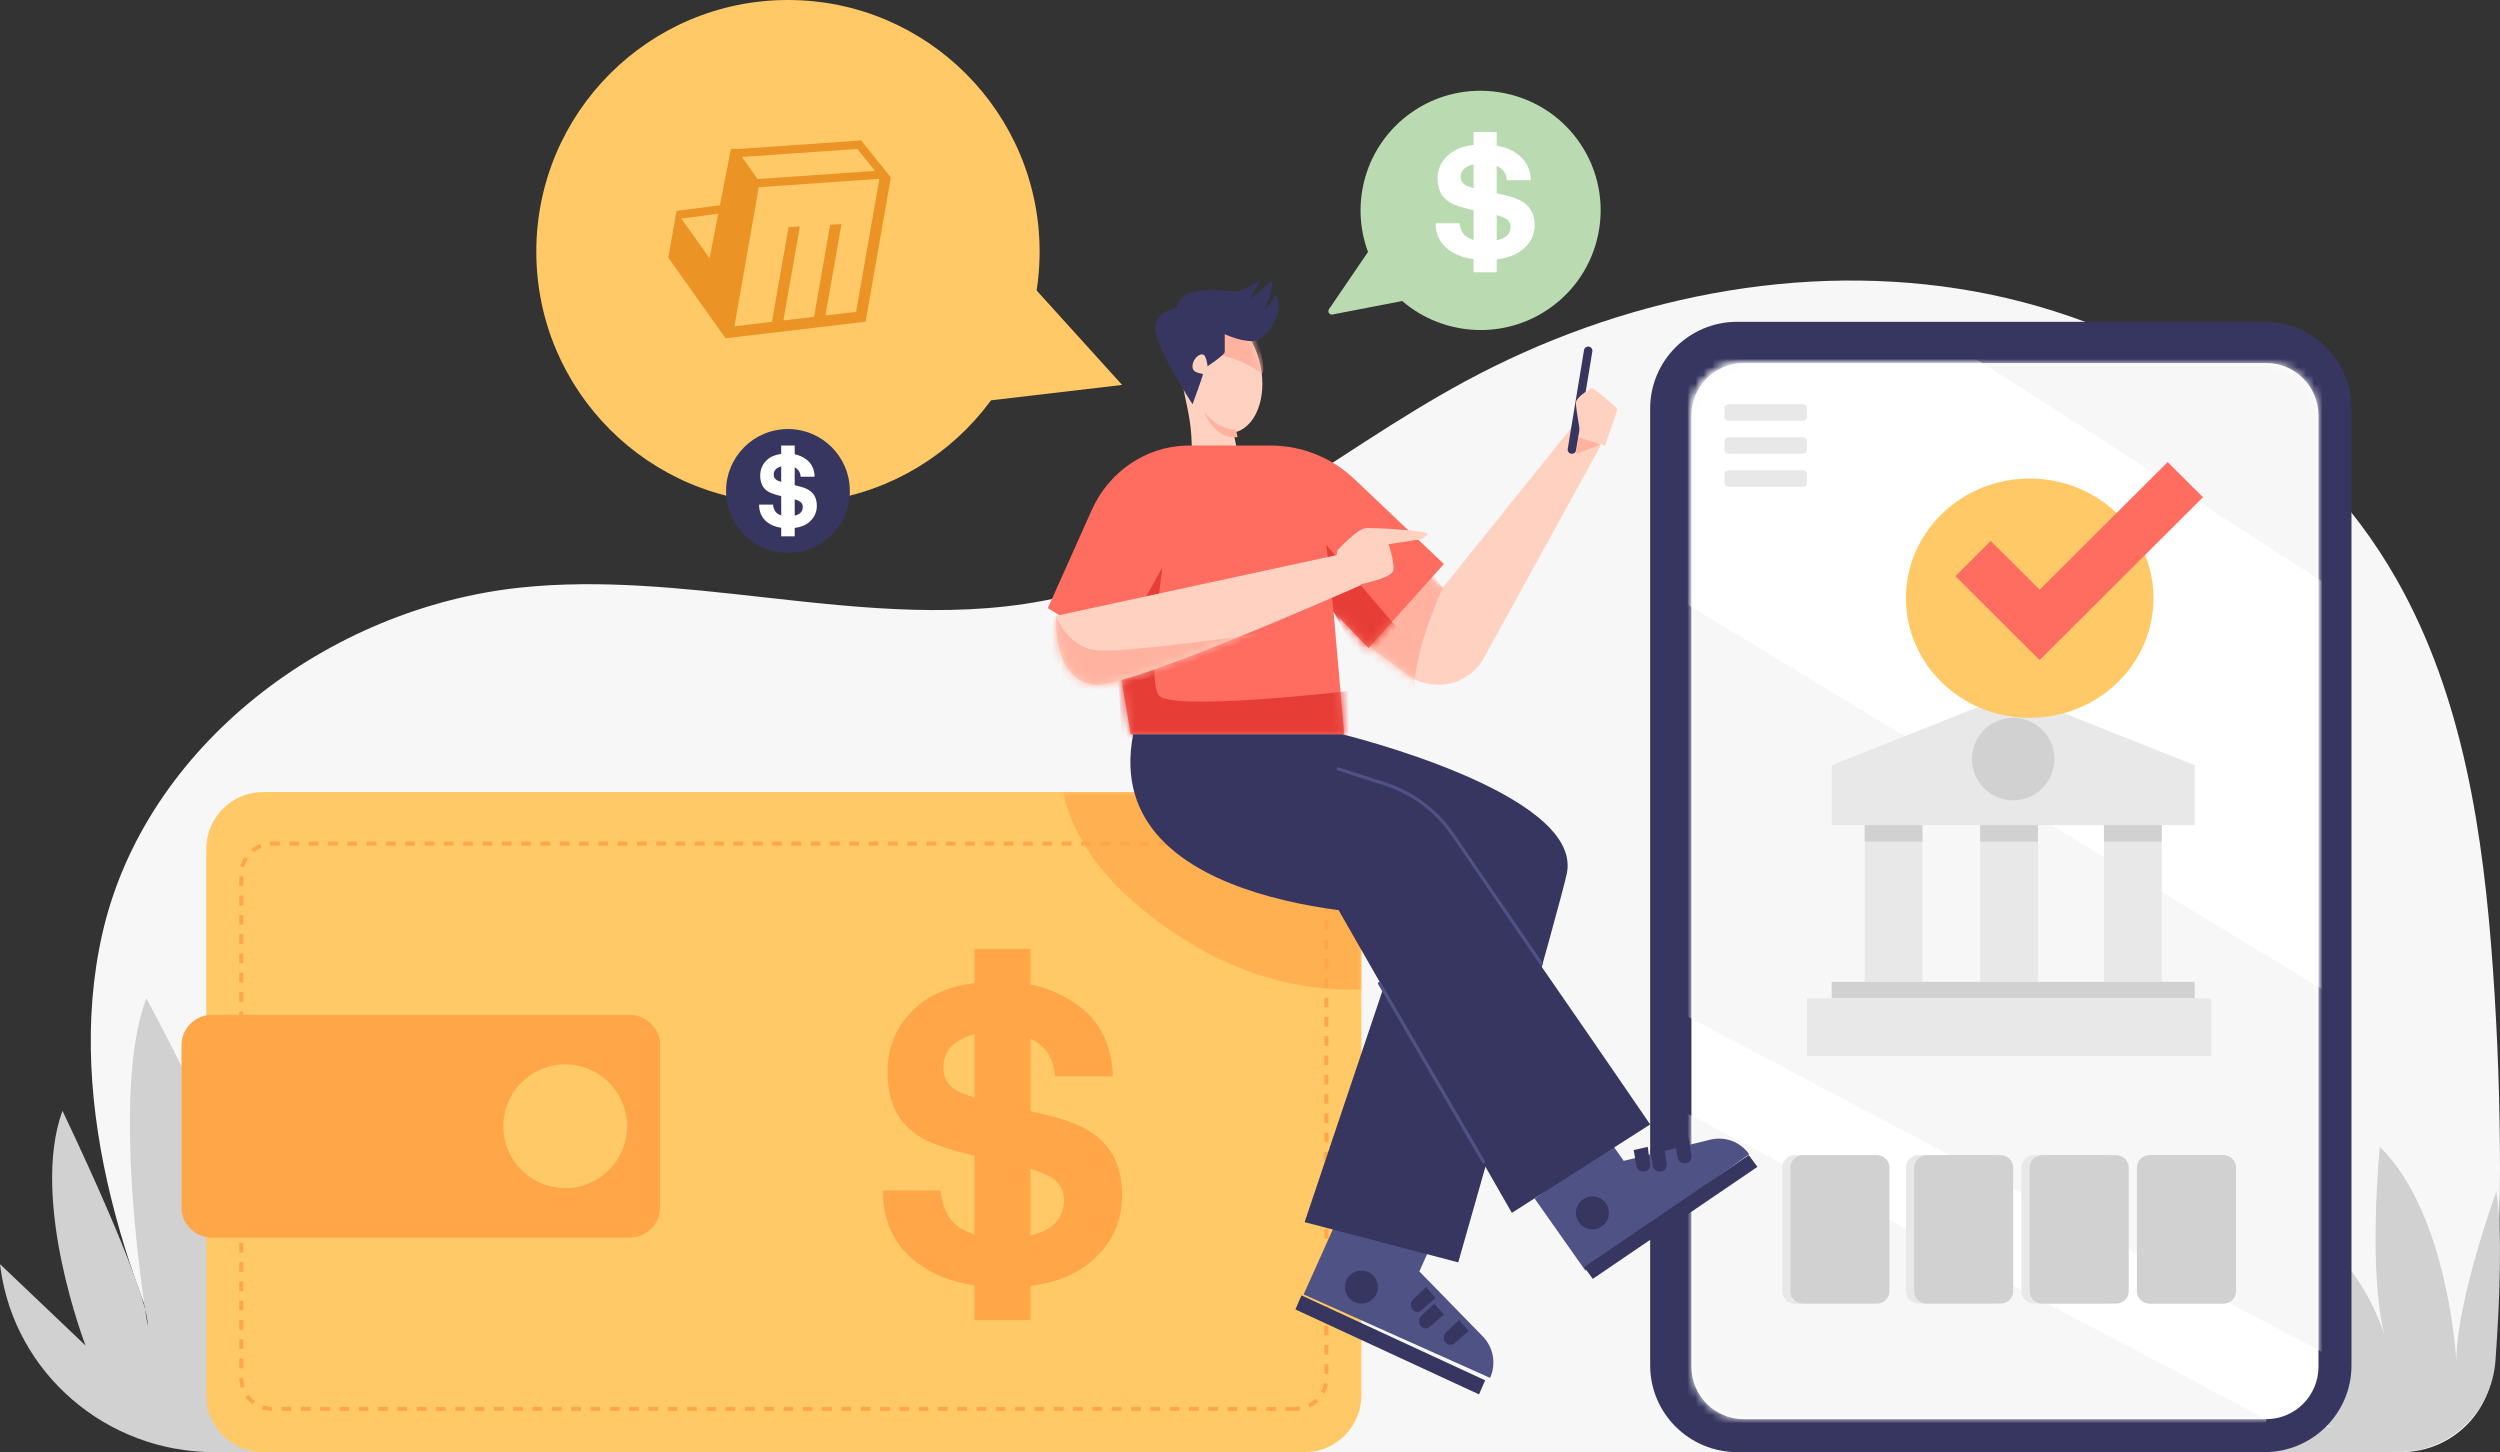 <?xml version="1.0" encoding="UTF-8"?>
<svg width="303px" height="176px" viewBox="0 0 303 176" version="1.1" xmlns="http://www.w3.org/2000/svg" xmlns:xlink="http://www.w3.org/1999/xlink">
    <rect x="0" y="0" width="303" height="176" fill="#333333" stroke="none"/>
    <title>编组 2</title>
    <defs>
        <path d="M69.663,128 L6.336,128 C2.836,128 0,125.156 0,121.647 L0,6.354 C0,2.845 2.836,0 6.336,0 L69.663,0 C73.164,0 76,2.845 76,6.354 L76,121.647 C76,125.156 73.164,128 69.663,128" id="path-1"></path>
        <path d="M133.137,80 L6.863,80 C3.073,80 0,76.902 0,73.081 L0,6.92 C0,3.098 3.073,0 6.863,0 L133.137,0 C136.927,0 140,3.098 140,6.92 L140,73.081 C140,76.902 136.927,80 133.137,80" id="path-3"></path>
        <path d="M7.614,18.386 L9.856,20.252 L26.127,0 L29,3.022 L14.844,28.749 C14.167,29.979 13.093,30.948 11.793,31.499 C9.737,32.37 7.368,32.092 5.573,30.769 L0,26.662 L7.614,18.386" id="path-5"></path>
        <path d="M3.499,0.061 C0.866,0.578 -0.597,4.215 0.232,8.185 L0.961,11.679 C1.251,13.066 1.41,14.476 1.437,15.892 L1.537,21 L7.617,19.788 L6.501,14.439 C9.134,13.923 10.597,10.286 9.768,6.315 C8.94,2.345 6.133,-0.455 3.499,0.061" id="path-7"></path>
        <path d="M48,14.361 L37.159,4.072 C34.402,1.455 30.773,0 27.005,0 L17.143,0 C17.026,0 16.908,0.001 16.792,0.004 C11.822,0.124 7.382,3.208 5.321,7.814 L0,19.709 L8.316,24.797 L10.046,35 L35.92,35 L34.626,20.161 L38.877,24.533 L48,14.361" id="path-9"></path>
        <path d="M35.277,0 L37,3.892 C37,3.892 8.821,16.409 4.711,15.99 C-0.535,15.455 0.017,7.63 0.017,7.63 L35.277,0" id="path-11"></path>
    </defs>
    <g id="页面-1" stroke="none" stroke-width="1" fill="none" fill-rule="evenodd">
        <g id="上传支付凭证页" transform="translate(-787, -140)">
            <g id="编组-2" transform="translate(787, 140)">
                <path d="M170.973,13.703 C165.512,17.609 163.582,24.566 165.804,30.535 L161.073,37.478 C160.865,37.784 161.132,38.188 161.496,38.117 L169.948,36.483 C174.969,40.805 182.489,41.266 188.063,37.185 C194.566,32.421 195.945,23.284 191.114,16.821 C186.395,10.509 177.39,9.114 170.973,13.703" id="Fill-2" fill="#BADBB2"></path>
                <path d="M181.79,29.026 C181.67,29.064 181.541,29.097 181.401,29.125 L181.401,26.07 C181.843,26.193 182.193,26.325 182.45,26.468 C182.873,26.708 183.084,27.047 183.084,27.486 C183.084,28.236 182.652,28.75 181.79,29.026 Z M177.74,22.505 C177.269,22.271 177.034,21.917 177.034,21.442 C177.034,20.926 177.273,20.523 177.749,20.235 C177.991,20.089 178.274,19.98 178.599,19.908 L178.599,22.802 C178.2,22.694 177.913,22.595 177.74,22.505 Z M184.706,24.568 C184.15,24.165 183.316,23.844 182.203,23.604 L181.401,23.431 L181.401,20.109 C181.423,20.118 181.444,20.127 181.464,20.136 C182.188,20.473 182.578,21.04 182.632,21.838 L185.539,21.838 C185.486,20.428 184.913,19.351 183.823,18.61 C183.113,18.126 182.305,17.8 181.401,17.632 L181.401,16 L178.599,16 L178.599,17.568 C177.366,17.713 176.389,18.083 175.667,18.677 C174.713,19.464 174.236,20.451 174.236,21.64 C174.236,22.943 174.723,23.901 175.699,24.514 C176.24,24.858 177.206,25.178 178.599,25.474 L178.599,29.078 C178.103,28.943 177.716,28.725 177.439,28.422 C177.165,28.122 176.981,27.669 176.888,27.062 L174,27.062 C174,28.444 174.546,29.529 175.637,30.318 C176.417,30.882 177.405,31.244 178.599,31.405 L178.599,33 L181.401,33 L181.401,31.433 C182.667,31.287 183.689,30.91 184.466,30.3 C185.489,29.499 186,28.491 186,27.279 C186,26.096 185.568,25.192 184.706,24.568 L184.706,24.568 Z" id="Fill-3" fill="#FFFFFF"></path>
                <path d="M25.663,176 L291.03,176 C296.905,176 301.773,171.472 302.173,165.642 C303.276,149.589 303.284,133.702 302.147,117.521 C300.997,101.167 298.558,84.433 290.434,70.169 C279.919,51.708 260.308,39.115 239.319,35.323 C218.332,31.531 196.251,36.11 177.515,46.253 C161.216,55.076 146.771,68.135 128.703,72.338 C116.821,75.101 104.633,73.737 92.401,72.373 C82.64,71.285 72.852,70.197 63.169,71.205 C39.789,73.64 17.54,90.397 12.391,113.212 C7.685,134.063 15.624,157.107 25.663,176" id="Fill-4" fill="#F7F7F7"></path>
                <path d="M302.452,164.897 C302.962,157.808 303.33,149.091 302.55,144.433 C302.55,144.433 297.709,157.671 297.709,164.982 C297.709,164.982 296.783,147.158 288.436,139 C288.436,139 286.932,154.046 289.063,162.083 C289.063,162.083 286.444,151.722 276.162,146.605 C276.162,146.605 277.409,158.15 283.925,165.861 C283.925,165.861 277.905,163.166 265,164.982 C265,164.982 275.61,172.423 283.025,172.934 C283.025,172.934 275.78,172.549 265.629,176 L290.791,175.969 C296.921,175.961 302.003,171.132 302.452,164.897" id="Fill-5" fill="#D1D1D1"></path>
                <path d="M200,165.486 L200,49.514 C200,43.707 204.73,39 210.564,39 L274.435,39 C280.27,39 285,43.707 285,49.514 L285,165.486 C285,171.293 280.27,176 274.435,176 L210.564,176 C204.73,176 200,171.293 200,165.486" id="Fill-6" fill="#373660"></path>
                <path d="M274.663,172 L211.336,172 C207.836,172 205,169.156 205,165.647 L205,50.354 C205,46.845 207.836,44 211.336,44 L274.663,44 C278.164,44 281,46.845 281,50.354 L281,165.647 C281,169.156 278.164,172 274.663,172" id="Fill-7" fill="#FFFFFF"></path>
                <g id="编组" transform="translate(205, 44)">
                    <mask id="mask-2" fill="white">
                        <use xlink:href="#path-1"></use>
                    </mask>
                    <g id="Clip-9"></g>
                    <polyline id="Fill-8" fill="#F7F7F7" mask="url(#mask-2)" points="-5.864 -5.156 -5.864 76.356 80.007 121.748 80.007 -4.218 -5.864 -5.156"></polyline>
                    <path d="M20.841,-9.017 C21.656,-9.017 97.081,39.801 97.081,39.801 L97.081,88.398 L-10.648,23.109 L-4.44,-12.178 L20.841,-9.017" id="Fill-10" fill="#FFFFFF" mask="url(#mask-2)"></path>
                    <polyline id="Fill-11" fill="#F7F7F7" mask="url(#mask-2)" points="-9.591 86.165 69.663 128 69.663 132.219 -10.047 132.219 -9.591 86.165"></polyline>
                </g>
                <path d="M218.481,51 L209.519,51 C209.233,51 209,50.81 209,50.577 L209,49.423 C209,49.19 209.233,49 209.519,49 L218.481,49 C218.768,49 219,49.19 219,49.423 L219,50.577 C219,50.81 218.768,51 218.481,51" id="Fill-12" fill="#E8E8E8"></path>
                <path d="M218.481,55 L209.519,55 C209.233,55 209,54.811 209,54.577 L209,53.423 C209,53.19 209.233,53 209.519,53 L218.481,53 C218.768,53 219,53.19 219,53.423 L219,54.577 C219,54.811 218.768,55 218.481,55" id="Fill-13" fill="#E8E8E8"></path>
                <path d="M218.481,59 L209.519,59 C209.233,59 209,58.811 209,58.577 L209,57.423 C209,57.189 209.233,57 209.519,57 L218.481,57 C218.768,57 219,57.189 219,57.423 L219,58.577 C219,58.811 218.768,59 218.481,59" id="Fill-14" fill="#E8E8E8"></path>
                <polyline id="Fill-15" fill="#E8E8E8" points="266 100 222 100 222 92.742 243.999 84 266 92.742 266 100"></polyline>
                <polygon id="Fill-16" fill="#E8E8E8" points="226 119 233 119 233 100 226 100"></polygon>
                <polygon id="Fill-17" fill="#D1D1D1" points="226 102 233 102 233 100 226 100"></polygon>
                <polygon id="Fill-18" fill="#E8E8E8" points="255 119 262 119 262 100 255 100"></polygon>
                <polygon id="Fill-19" fill="#D1D1D1" points="255 102 262 102 262 100 255 100"></polygon>
                <polygon id="Fill-20" fill="#E8E8E8" points="240 119 247 119 247 100 240 100"></polygon>
                <polygon id="Fill-21" fill="#D1D1D1" points="240 102 247 102 247 100 240 100"></polygon>
                <path d="M249,92 C249,94.762 246.762,97 244,97 C241.239,97 239,94.762 239,92 C239,89.238 241.239,87 244,87 C246.762,87 249,89.238 249,92" id="Fill-22" fill="#D1D1D1"></path>
                <polygon id="Fill-23" fill="#D1D1D1" points="222 121 266 121 266 119 222 119"></polygon>
                <polygon id="Fill-24" fill="#E8E8E8" points="219 128 268 128 268 121 219 121"></polygon>
                <path d="M261,72.5 C261,80.509 254.285,87 246,87 C237.716,87 231,80.509 231,72.5 C231,64.492 237.716,58 246,58 C254.285,58 261,64.492 261,72.5" id="Fill-25" fill="#FFC967"></path>
                <polyline id="Fill-26" fill="#FE6D60" points="247.2 71.474 262.723 56 267 60.263 247.2 80 237 69.832 241.276 65.569 247.2 71.474"></polyline>
                <path d="M226.44,158 L217.56,158 C216.698,158 216,157.333 216,156.511 L216,141.488 C216,140.666 216.698,140 217.56,140 L226.44,140 C227.302,140 228,140.666 228,141.488 L228,156.511 C228,157.333 227.302,158 226.44,158" id="Fill-27" fill="#E8E8E8"></path>
                <path d="M241.44,158 L232.56,158 C231.698,158 231,157.333 231,156.511 L231,141.488 C231,140.666 231.698,140 232.56,140 L241.44,140 C242.302,140 243,140.666 243,141.488 L243,156.511 C243,157.333 242.302,158 241.44,158" id="Fill-28" fill="#E8E8E8"></path>
                <path d="M255.44,158 L246.56,158 C245.698,158 245,157.333 245,156.511 L245,141.488 C245,140.666 245.698,140 246.56,140 L255.44,140 C256.302,140 257,140.666 257,141.488 L257,156.511 C257,157.333 256.302,158 255.44,158" id="Fill-29" fill="#E8E8E8"></path>
                <path d="M269.44,158 L260.561,158 C259.699,158 259,157.333 259,156.511 L259,141.488 C259,140.666 259.699,140 260.561,140 L269.44,140 C270.302,140 271,140.666 271,141.488 L271,156.511 C271,157.333 270.302,158 269.44,158" id="Fill-30" fill="#E8E8E8"></path>
                <path d="M227.44,158 L218.561,158 C217.699,158 217,157.333 217,156.511 L217,141.488 C217,140.666 217.699,140 218.561,140 L227.44,140 C228.302,140 229,140.666 229,141.488 L229,156.511 C229,157.333 228.302,158 227.44,158" id="Fill-31" fill="#D1D1D1"></path>
                <path d="M242.439,158 L233.561,158 C232.699,158 232,157.333 232,156.511 L232,141.488 C232,140.666 232.699,140 233.561,140 L242.439,140 C243.301,140 244,140.666 244,141.488 L244,156.511 C244,157.333 243.301,158 242.439,158" id="Fill-32" fill="#D1D1D1"></path>
                <path d="M256.44,158 L247.56,158 C246.698,158 246,157.333 246,156.511 L246,141.488 C246,140.666 246.698,140 247.56,140 L256.44,140 C257.302,140 258,140.666 258,141.488 L258,156.511 C258,157.333 257.302,158 256.44,158" id="Fill-33" fill="#D1D1D1"></path>
                <path d="M269.44,158 L260.56,158 C259.698,158 259,157.333 259,156.511 L259,141.488 C259,140.666 259.698,140 260.56,140 L269.44,140 C270.302,140 271,140.666 271,141.488 L271,156.511 C271,157.333 270.302,158 269.44,158" id="Fill-34" fill="#D1D1D1"></path>
                <polyline id="Fill-35" fill="#FFC967" points="122.734 32 136 46.653 116 49 122.734 32"></polyline>
                <path d="M126,30.5 C126,47.345 112.345,61 95.5,61 C78.655,61 65,47.345 65,30.5 C65,13.655 78.655,0 95.5,0 C112.345,0 126,13.655 126,30.5" id="Fill-36" fill="#FFC967"></path>
                <path d="M107.991,21.525 L104.343,17 L104.308,17.026 L89.232,18.077 L89.205,18.042 L88.587,18.042 C88.587,18.042 88.401,19.013 88.401,19.013 L87.253,24.877 L81.998,25.569 L82.016,25.691 L81.98,25.648 L81,31.232 L83.897,35.311 L83.897,35.311 L84.93,36.764 L87.924,40.974 L87.924,41 C87.924,41 104.909,38.987 104.909,38.987 L107.885,22.015 L107.956,21.613 L107.929,21.578 L108,21.525 L107.991,21.525 Z M85.999,31.302 L82.581,26.488 L87.059,25.893 L85.999,31.293 L85.999,31.302 Z M103.911,18.05 L106.057,20.711 L91.819,21.7 L89.921,19.022 L103.92,18.05 L103.911,18.05 Z M106.507,22.103 L103.761,37.796 L100.042,38.234 L101.985,27.162 L100.616,27.241 L98.664,38.4 L94.946,38.838 L96.942,27.451 L95.573,27.53 L93.559,39.004 L89.011,39.547 L91.917,22.952 L91.961,22.689 L106.578,21.674 L106.499,22.103 L106.507,22.103 Z" id="形状" fill="#EB9324" fill-rule="nonzero"></path>
                <path d="M103,59.5 C103,63.642 99.642,67 95.5,67 C91.358,67 88,63.642 88,59.5 C88,55.358 91.358,52 95.5,52 C99.642,52 103,55.358 103,59.5" id="Fill-62" fill="#373660"></path>
                <path d="M96.544,62.428 C96.474,62.453 96.399,62.474 96.318,62.492 L96.318,60.516 C96.575,60.595 96.779,60.681 96.929,60.773 C97.175,60.929 97.299,61.148 97.299,61.432 C97.299,61.918 97.047,62.25 96.544,62.428 Z M94.181,58.209 C93.907,58.058 93.77,57.828 93.77,57.521 C93.77,57.187 93.909,56.927 94.187,56.74 C94.328,56.646 94.493,56.575 94.682,56.529 L94.682,58.401 C94.45,58.331 94.283,58.267 94.181,58.209 Z M98.245,59.544 C97.921,59.283 97.434,59.076 96.785,58.92 L96.318,58.808 L96.318,56.659 C96.33,56.664 96.342,56.67 96.354,56.676 C96.777,56.894 97.004,57.261 97.035,57.778 L98.731,57.778 C98.7,56.865 98.366,56.168 97.731,55.688 C97.316,55.376 96.845,55.165 96.318,55.056 L96.318,54 L94.682,54 L94.682,55.014 C93.963,55.108 93.393,55.348 92.972,55.732 C92.416,56.241 92.137,56.88 92.137,57.65 C92.137,58.493 92.422,59.112 92.991,59.509 C93.307,59.731 93.87,59.939 94.682,60.13 L94.682,62.462 C94.393,62.375 94.168,62.233 94.006,62.038 C93.846,61.844 93.739,61.55 93.684,61.158 L92,61.158 C92,62.052 92.318,62.754 92.955,63.265 C93.41,63.629 93.986,63.864 94.682,63.968 L94.682,65 L96.318,65 L96.318,63.986 C97.056,63.892 97.652,63.648 98.105,63.253 C98.702,62.734 99,62.083 99,61.298 C99,60.532 98.748,59.948 98.245,59.544 L98.245,59.544 Z" id="Fill-63" fill="#FFFFFF"></path>
                <path d="M33.279,176 L25.953,176 C12.937,176 1.806,166.497 0.059,153.673 C0.038,153.519 0.019,153.366 0,153.211 L10.367,163.075 C10.367,163.075 3.587,145.525 7.572,134.628 C7.572,134.628 18.069,156.473 17.902,160.708 C17.902,160.708 13.152,132.933 17.736,121 C17.736,121 31.486,146.132 31.884,155.241 C31.884,155.241 32.482,148.217 39.457,139.937 C39.457,139.937 43.442,154.046 41.051,164.151 C41.051,164.151 47.228,156.643 55,155.444 C55,155.444 46.63,174.971 33.279,176" id="Fill-64" fill="#D1D1D1"></path>
                <path d="M158.137,176 L31.863,176 C28.073,176 25,172.902 25,169.081 L25,102.92 C25,99.098 28.073,96 31.863,96 L158.137,96 C161.927,96 165,99.098 165,102.92 L165,169.081 C165,172.902 161.927,176 158.137,176" id="Fill-65" fill="#FFC967"></path>
                <g id="编组" transform="translate(25, 96)">
                    <mask id="mask-4" fill="white">
                        <use xlink:href="#path-3"></use>
                    </mask>
                    <g id="Clip-67"></g>
                    <path d="M138.73,23.935 C133.125,23.935 126.005,22.602 118.478,17.831 C107.712,11.009 104.659,4.143 103.872,0 L133.137,0 C133.58,0 134.014,0.043 134.434,0.124 L137.922,1.959 C139.204,3.216 140,4.974 140,6.92 L140,23.913 C139.585,23.928 139.162,23.935 138.73,23.935" id="Fill-66" fill="#FFB152" mask="url(#mask-4)"></path>
                </g>
                <path d="M76.302,150 L25.698,150 C23.655,150 22,148.362 22,146.342 L22,126.657 C22,124.638 23.655,123 25.698,123 L76.302,123 C78.345,123 80,124.638 80,126.657 L80,146.342 C80,148.362 78.345,150 76.302,150" id="Fill-68" fill="#FFA648"></path>
                <path d="M35.083,102.488 L36.253,102.488 L36.253,102 L35.083,102 L35.083,102.488 Z M37.423,102.488 L38.593,102.488 L38.593,102 L37.423,102 L37.423,102.488 Z M39.763,102.488 L40.933,102.488 L40.933,102 L39.763,102 L39.763,102.488 Z M42.103,102.488 L43.273,102.488 L43.273,102 L42.103,102 L42.103,102.488 Z M44.443,102.488 L45.613,102.488 L45.613,102 L44.443,102 L44.443,102.488 Z M46.783,102.488 L47.953,102.488 L47.953,102 L46.783,102 L46.783,102.488 Z M49.123,102.488 L50.293,102.488 L50.293,102 L49.123,102 L49.123,102.488 Z M51.463,102.488 L52.633,102.488 L52.633,102 L51.463,102 L51.463,102.488 Z M53.803,102.488 L54.973,102.488 L54.973,102 L53.803,102 L53.803,102.488 Z M56.143,102.488 L57.313,102.488 L57.313,102 L56.143,102 L56.143,102.488 Z M58.483,102.488 L59.653,102.488 L59.653,102 L58.483,102 L58.483,102.488 Z M60.823,102.488 L61.993,102.488 L61.993,102 L60.823,102 L60.823,102.488 Z M63.163,102.488 L64.333,102.488 L64.333,102 L63.163,102 L63.163,102.488 Z M65.503,102.488 L66.673,102.488 L66.673,102 L65.503,102 L65.503,102.488 Z M67.843,102.488 L69.013,102.488 L69.013,102 L67.843,102 L67.843,102.488 Z M70.183,102.488 L71.353,102.488 L71.353,102 L70.183,102 L70.183,102.488 Z M72.523,102.488 L73.693,102.488 L73.693,102 L72.523,102 L72.523,102.488 Z M74.863,102.488 L76.033,102.488 L76.033,102 L74.863,102 L74.863,102.488 Z M77.203,102.488 L78.373,102.488 L78.373,102 L77.203,102 L77.203,102.488 Z M79.543,102.488 L80.713,102.488 L80.713,102 L79.543,102 L79.543,102.488 Z M81.883,102.488 L83.053,102.488 L83.053,102 L81.883,102 L81.883,102.488 Z M84.223,102.488 L85.393,102.488 L85.393,102 L84.223,102 L84.223,102.488 Z M86.563,102.488 L87.733,102.488 L87.733,102 L86.563,102 L86.563,102.488 Z M88.903,102.488 L90.073,102.488 L90.073,102 L88.903,102 L88.903,102.488 Z M91.243,102.488 L92.413,102.488 L92.413,102 L91.243,102 L91.243,102.488 Z M93.582,102.488 L94.753,102.488 L94.753,102 L93.582,102 L93.582,102.488 Z M95.923,102.488 L97.092,102.488 L97.092,102 L95.923,102 L95.923,102.488 Z M98.262,102.488 L99.432,102.488 L99.432,102 L98.262,102 L98.262,102.488 Z M100.602,102.488 L101.772,102.488 L101.772,102 L100.602,102 L100.602,102.488 Z M102.943,102.488 L104.112,102.488 L104.112,102 L102.943,102 L102.943,102.488 Z M105.282,102.488 L106.453,102.488 L106.453,102 L105.282,102 L105.282,102.488 Z M107.622,102.488 L108.792,102.488 L108.792,102 L107.622,102 L107.622,102.488 Z M109.963,102.488 L111.132,102.488 L111.132,102 L109.963,102 L109.963,102.488 Z M112.302,102.488 L113.473,102.488 L113.473,102 L112.302,102 L112.302,102.488 Z M114.642,102.488 L115.812,102.488 L115.812,102 L114.642,102 L114.642,102.488 Z M116.983,102.488 L118.152,102.488 L118.152,102 L116.983,102 L116.983,102.488 Z M119.322,102.488 L120.493,102.488 L120.493,102 L119.322,102 L119.322,102.488 Z M121.662,102.488 L122.832,102.488 L122.832,102 L121.662,102 L121.662,102.488 Z M124.002,102.488 L125.172,102.488 L125.172,102 L124.002,102 L124.002,102.488 Z M126.342,102.488 L127.512,102.488 L127.512,102 L126.342,102 L126.342,102.488 Z M128.682,102.488 L129.852,102.488 L129.852,102 L128.682,102 L128.682,102.488 Z M131.022,102.488 L132.192,102.488 L132.192,102 L131.022,102 L131.022,102.488 Z M133.362,102.488 L134.532,102.488 L134.532,102 L133.362,102 L133.362,102.488 Z M135.702,102.488 L136.872,102.488 L136.872,102 L135.702,102 L135.702,102.488 Z M138.041,102.488 L139.212,102.488 L139.212,102 L138.041,102 L138.041,102.488 Z M140.382,102.488 L141.551,102.488 L141.551,102 L140.382,102 L140.382,102.488 Z M142.722,102.488 L143.892,102.488 L143.892,102 L142.722,102 L142.722,102.488 Z M145.061,102.488 L146.232,102.488 L146.232,102 L145.061,102 L145.061,102.488 Z M147.402,102.488 L148.571,102.488 L148.571,102 L147.402,102 L147.402,102.488 Z M149.742,102.488 L150.912,102.488 L150.912,102 L149.742,102 L149.742,102.488 Z M152.081,102.488 L153.252,102.488 L153.252,102 L152.081,102 L152.081,102.488 Z M154.422,102.488 L155.591,102.488 L155.591,102 L154.422,102 L154.422,102.488 Z M32.761,102.497 L32.726,102.011 C32.823,102.004 32.923,102.001 33.022,102 L33.913,102 L33.913,102.488 L33.022,102.488 C32.935,102.488 32.847,102.491 32.761,102.497 Z M157.861,102.598 C157.574,102.525 157.277,102.488 156.978,102.488 L156.762,102.488 L156.762,102 L156.978,102 C157.318,102 157.656,102.043 157.981,102.127 L157.861,102.598 Z M30.765,103.301 L30.453,102.927 C30.774,102.66 31.132,102.446 31.518,102.291 L31.7,102.743 C31.361,102.88 31.047,103.067 30.765,103.301 Z M159.682,103.746 C159.447,103.466 159.17,103.225 158.861,103.03 L159.121,102.618 C159.473,102.84 159.787,103.114 160.056,103.433 L159.682,103.746 Z M29.604,105.115 L29.133,104.99 C29.239,104.588 29.407,104.206 29.632,103.855 L30.043,104.118 C29.845,104.427 29.698,104.761 29.604,105.115 Z M160.501,105.736 C160.472,105.371 160.387,105.014 160.248,104.676 L160.7,104.492 C160.858,104.876 160.954,105.281 160.987,105.697 L160.501,105.736 Z M29,107.379 L29.487,107.379 L29.487,106.21 L29,106.21 L29,107.379 Z M160.513,108.055 L161,108.055 L161,106.885 L160.513,106.885 L160.513,108.055 Z M29,109.718 L29.487,109.718 L29.487,108.549 L29,108.549 L29,109.718 Z M160.513,110.392 L161,110.392 L161,109.223 L160.513,109.223 L160.513,110.392 Z M29,112.057 L29.487,112.057 L29.487,110.887 L29,110.887 L29,112.057 Z M160.513,112.731 L161,112.731 L161,111.562 L160.513,111.562 L160.513,112.731 Z M29,114.394 L29.487,114.394 L29.487,113.225 L29,113.225 L29,114.394 Z M160.513,115.07 L161,115.07 L161,113.9 L160.513,113.9 L160.513,115.07 Z M29,116.733 L29.487,116.733 L29.487,115.564 L29,115.564 L29,116.733 Z M160.513,117.407 L161,117.407 L161,116.238 L160.513,116.238 L160.513,117.407 Z M29,119.071 L29.487,119.071 L29.487,117.902 L29,117.902 L29,119.071 Z M160.513,119.746 L161,119.746 L161,118.577 L160.513,118.577 L160.513,119.746 Z M29,121.409 L29.487,121.409 L29.487,120.24 L29,120.24 L29,121.409 Z M160.513,122.084 L161,122.084 L161,120.915 L160.513,120.915 L160.513,122.084 Z M29,123.748 L29.487,123.748 L29.487,122.579 L29,122.579 L29,123.748 Z M160.513,124.422 L161,124.422 L161,123.253 L160.513,123.253 L160.513,124.422 Z M29,126.086 L29.487,126.086 L29.487,124.916 L29,124.916 L29,126.086 Z M160.513,126.761 L161,126.761 L161,125.591 L160.513,125.591 L160.513,126.761 Z M29,128.424 L29.487,128.424 L29.487,127.255 L29,127.255 L29,128.424 Z M160.513,129.098 L161,129.098 L161,127.929 L160.513,127.929 L160.513,129.098 Z M29,130.763 L29.487,130.763 L29.487,129.594 L29,129.594 L29,130.763 Z M160.513,131.437 L161,131.437 L161,130.268 L160.513,130.268 L160.513,131.437 Z M29,133.101 L29.487,133.101 L29.487,131.931 L29,131.931 L29,133.101 Z M160.513,133.776 L161,133.776 L161,132.606 L160.513,132.606 L160.513,133.776 Z M29,135.439 L29.487,135.439 L29.487,134.27 L29,134.27 L29,135.439 Z M160.513,136.113 L161,136.113 L161,134.944 L160.513,134.944 L160.513,136.113 Z M29,137.777 L29.487,137.777 L29.487,136.609 L29,136.609 L29,137.777 Z M160.513,138.452 L161,138.452 L161,137.283 L160.513,137.283 L160.513,138.452 Z M29,140.116 L29.487,140.116 L29.487,138.946 L29,138.946 L29,140.116 Z M160.513,140.79 L161,140.79 L161,139.621 L160.513,139.621 L160.513,140.79 Z M29,142.454 L29.487,142.454 L29.487,141.285 L29,141.285 L29,142.454 Z M160.513,143.128 L161,143.128 L161,141.959 L160.513,141.959 L160.513,143.128 Z M29,144.792 L29.487,144.792 L29.487,143.622 L29,143.622 L29,144.792 Z M160.513,145.467 L161,145.467 L161,144.298 L160.513,144.298 L160.513,145.467 Z M29,147.13 L29.487,147.13 L29.487,145.961 L29,145.961 L29,147.13 Z M160.513,147.805 L161,147.805 L161,146.636 L160.513,146.636 L160.513,147.805 Z M29,149.469 L29.487,149.469 L29.487,148.3 L29,148.3 L29,149.469 Z M160.513,150.143 L161,150.143 L161,148.974 L160.513,148.974 L160.513,150.143 Z M29,151.807 L29.487,151.807 L29.487,150.637 L29,150.637 L29,151.807 Z M160.513,152.482 L161,152.482 L161,151.313 L160.513,151.313 L160.513,152.482 Z M29,154.145 L29.487,154.145 L29.487,152.976 L29,152.976 L29,154.145 Z M160.513,154.82 L161,154.82 L161,153.65 L160.513,153.65 L160.513,154.82 Z M29,156.484 L29.487,156.484 L29.487,155.315 L29,155.315 L29,156.484 Z M160.513,157.158 L161,157.158 L161,155.989 L160.513,155.989 L160.513,157.158 Z M29,158.822 L29.487,158.822 L29.487,157.652 L29,157.652 L29,158.822 Z M160.513,159.497 L161,159.497 L161,158.328 L160.513,158.328 L160.513,159.497 Z M29,161.16 L29.487,161.16 L29.487,159.991 L29,159.991 L29,161.16 Z M160.513,161.834 L161,161.834 L161,160.665 L160.513,160.665 L160.513,161.834 Z M29,163.498 L29.487,163.498 L29.487,162.33 L29,162.33 L29,163.498 Z M160.513,164.173 L161,164.173 L161,163.004 L160.513,163.004 L160.513,164.173 Z M29,165.837 L29.487,165.837 L29.487,164.667 L29,164.667 L29,165.837 Z M160.513,166.511 L161,166.511 L161,165.342 L160.513,165.342 L160.513,166.511 Z M29.198,168.231 C29.069,167.837 29.003,167.425 29,167.007 L29.488,167.005 C29.49,167.371 29.548,167.733 29.662,168.079 L29.198,168.231 Z M160.518,168.89 L160.09,168.658 C160.263,168.336 160.386,167.991 160.452,167.632 L160.932,167.721 C160.855,168.13 160.716,168.523 160.518,168.89 Z M30.634,170.215 C30.299,169.968 30.006,169.671 29.762,169.335 L30.157,169.049 C30.371,169.346 30.629,169.606 30.924,169.823 L30.634,170.215 Z M158.754,170.588 L158.538,170.151 C158.865,169.99 159.165,169.779 159.429,169.526 L159.767,169.876 C159.467,170.165 159.126,170.405 158.754,170.588 Z M32.956,171 C32.538,170.992 32.126,170.922 31.733,170.789 L31.89,170.328 C32.235,170.445 32.596,170.507 32.964,170.512 L32.956,171 Z M34.13,171 L35.3,171 L35.3,170.513 L34.13,170.513 L34.13,171 Z M36.47,171 L37.64,171 L37.64,170.513 L36.47,170.513 L36.47,171 Z M38.81,171 L39.98,171 L39.98,170.513 L38.81,170.513 L38.81,171 Z M41.149,171 L42.32,171 L42.32,170.513 L41.149,170.513 L41.149,171 Z M43.489,171 L44.659,171 L44.659,170.513 L43.489,170.513 L43.489,171 Z M45.83,171 L46.999,171 L46.999,170.513 L45.83,170.513 L45.83,171 Z M48.169,171 L49.339,171 L49.339,170.513 L48.169,170.513 L48.169,171 Z M50.509,171 L51.679,171 L51.679,170.513 L50.509,170.513 L50.509,171 Z M52.849,171 L54.019,171 L54.019,170.513 L52.849,170.513 L52.849,171 Z M55.189,171 L56.359,171 L56.359,170.513 L55.189,170.513 L55.189,171 Z M57.529,171 L58.699,171 L58.699,170.513 L57.529,170.513 L57.529,171 Z M59.869,171 L61.039,171 L61.039,170.513 L59.869,170.513 L59.869,171 Z M62.209,171 L63.379,171 L63.379,170.513 L62.209,170.513 L62.209,171 Z M64.549,171 L65.719,171 L65.719,170.513 L64.549,170.513 L64.549,171 Z M66.889,171 L68.059,171 L68.059,170.513 L66.889,170.513 L66.889,171 Z M69.229,171 L70.399,171 L70.399,170.513 L69.229,170.513 L69.229,171 Z M71.569,171 L72.739,171 L72.739,170.513 L71.569,170.513 L71.569,171 Z M73.909,171 L75.079,171 L75.079,170.513 L73.909,170.513 L73.909,171 Z M76.249,171 L77.419,171 L77.419,170.513 L76.249,170.513 L76.249,171 Z M78.589,171 L79.759,171 L79.759,170.513 L78.589,170.513 L78.589,171 Z M80.929,171 L82.099,171 L82.099,170.513 L80.929,170.513 L80.929,171 Z M83.269,171 L84.439,171 L84.439,170.513 L83.269,170.513 L83.269,171 Z M85.609,171 L86.779,171 L86.779,170.513 L85.609,170.513 L85.609,171 Z M87.949,171 L89.119,171 L89.119,170.513 L87.949,170.513 L87.949,171 Z M90.289,171 L91.459,171 L91.459,170.513 L90.289,170.513 L90.289,171 Z M92.629,171 L93.799,171 L93.799,170.513 L92.629,170.513 L92.629,171 Z M94.969,171 L96.139,171 L96.139,170.513 L94.969,170.513 L94.969,171 Z M97.309,171 L98.479,171 L98.479,170.513 L97.309,170.513 L97.309,171 Z M99.649,171 L100.819,171 L100.819,170.513 L99.649,170.513 L99.649,171 Z M101.988,171 L103.158,171 L103.158,170.513 L101.988,170.513 L101.988,171 Z M104.329,171 L105.498,171 L105.498,170.513 L104.329,170.513 L104.329,171 Z M106.668,171 L107.839,171 L107.839,170.513 L106.668,170.513 L106.668,171 Z M109.008,171 L110.178,171 L110.178,170.513 L109.008,170.513 L109.008,171 Z M111.349,171 L112.518,171 L112.518,170.513 L111.349,170.513 L111.349,171 Z M113.688,171 L114.859,171 L114.859,170.513 L113.688,170.513 L113.688,171 Z M116.028,171 L117.198,171 L117.198,170.513 L116.028,170.513 L116.028,171 Z M118.369,171 L119.538,171 L119.538,170.513 L118.369,170.513 L118.369,171 Z M120.708,171 L121.879,171 L121.879,170.513 L120.708,170.513 L120.708,171 Z M123.048,171 L124.218,171 L124.218,170.513 L123.048,170.513 L123.048,171 Z M125.389,171 L126.558,171 L126.558,170.513 L125.389,170.513 L125.389,171 Z M127.728,171 L128.899,171 L128.899,170.513 L127.728,170.513 L127.728,171 Z M130.068,171 L131.238,171 L131.238,170.513 L130.068,170.513 L130.068,171 Z M132.409,171 L133.578,171 L133.578,170.513 L132.409,170.513 L132.409,171 Z M134.748,171 L135.919,171 L135.919,170.513 L134.748,170.513 L134.748,171 Z M137.088,171 L138.258,171 L138.258,170.513 L137.088,170.513 L137.088,171 Z M139.429,171 L140.598,171 L140.598,170.513 L139.429,170.513 L139.429,171 Z M141.768,171 L142.938,171 L142.938,170.513 L141.768,170.513 L141.768,171 Z M144.108,171 L145.278,171 L145.278,170.513 L144.108,170.513 L144.108,171 Z M146.448,171 L147.618,171 L147.618,170.513 L146.448,170.513 L146.448,171 Z M148.788,171 L149.958,171 L149.958,170.513 L148.788,170.513 L148.788,171 Z M151.128,171 L152.298,171 L152.298,170.513 L151.128,170.513 L151.128,171 Z M153.468,171 L154.638,171 L154.638,170.513 L153.468,170.513 L153.468,171 Z M156.978,171 L155.808,171 L155.808,170.513 L156.978,170.513 C157.152,170.512 157.327,170.5 157.498,170.475 L157.568,170.957 C157.374,170.986 157.176,171 156.978,171 L156.978,171 Z" id="Fill-69" fill="#FFA648"></path>
                <path d="M76,136.499 C76,140.642 72.642,144 68.5,144 C64.358,144 61,140.642 61,136.499 C61,132.358 64.358,129 68.5,129 C72.642,129 76,132.358 76,136.499" id="Fill-70" fill="#FFC967"></path>
                <path d="M125.827,149.48 C125.537,149.581 125.224,149.668 124.888,149.741 L124.888,141.657 C125.954,141.981 126.799,142.332 127.421,142.709 C128.442,143.346 128.952,144.244 128.952,145.404 C128.952,147.39 127.91,148.749 125.827,149.48 Z M116.037,132.219 C114.901,131.599 114.334,130.662 114.334,129.406 C114.334,128.039 114.91,126.974 116.061,126.211 C116.644,125.825 117.329,125.536 118.113,125.345 L118.113,133.004 C117.15,132.719 116.457,132.457 116.037,132.219 Z M132.873,137.679 C131.53,136.614 129.513,135.764 126.823,135.128 L124.888,134.67 L124.888,125.877 C124.939,125.901 124.989,125.924 125.038,125.949 C126.79,126.839 127.731,128.342 127.861,130.455 L134.886,130.455 C134.757,126.721 133.376,123.871 130.741,121.908 C129.023,120.628 127.072,119.767 124.888,119.321 L124.888,115 L118.113,115 L118.113,119.15 C115.135,119.535 112.773,120.513 111.029,122.087 C108.723,124.169 107.57,126.783 107.57,129.931 C107.57,133.379 108.748,135.915 111.107,137.536 C112.413,138.447 114.749,139.295 118.113,140.079 L118.113,149.617 C116.915,149.26 115.98,148.682 115.311,147.883 C114.648,147.089 114.204,145.889 113.978,144.283 L107,144.283 C107,147.939 108.32,150.811 110.958,152.902 C112.842,154.394 115.226,155.353 118.113,155.78 L118.113,160 L124.888,160 L124.888,155.854 C127.946,155.467 130.415,154.467 132.294,152.854 C134.764,150.732 136,148.065 136,144.855 C136,141.724 134.958,139.332 132.873,137.679 L132.873,137.679 Z" id="Fill-71" fill="#FFA648"></path>
                <path d="M172.615,69.386 L174.856,71.252 L191.127,51 L194,54.022 L179.844,79.749 C179.167,80.979 178.093,81.948 176.793,82.499 C174.737,83.37 172.368,83.092 170.573,81.769 L165,77.662 L172.615,69.386" id="Fill-72" fill="#FFD1C1"></path>
                <g id="编组" transform="translate(165, 51)">
                    <mask id="mask-6" fill="white">
                        <use xlink:href="#path-5"></use>
                    </mask>
                    <g id="Clip-74"></g>
                    <path d="M9.856,20.252 C9.856,20.252 5.45,29.842 6.715,33.507 L-2.645,25.854 L7.006,16.41 L9.856,20.252" id="Fill-73" fill="#FFB2A0" mask="url(#mask-6)"></path>
                </g>
                <path d="M190.429,54.993 L190.429,54.993 C190.15,54.949 189.962,54.69 190.007,54.415 L191.984,42.423 C192.029,42.149 192.292,41.962 192.571,42.007 C192.85,42.051 193.038,42.31 192.993,42.585 L191.016,54.577 C190.971,54.851 190.708,55.038 190.429,54.993" id="Fill-75" fill="#373660"></path>
                <path d="M192.954,47 C192.954,47 196,49.278 196,49.618 C196,49.957 194.513,54 194.513,54 L191.637,53.058 C191.637,53.058 191,49.614 191,48.841 C191,48.067 192.954,47 192.954,47" id="Fill-76" fill="#FFD1C1"></path>
                <polyline id="Fill-77" fill="#FFB2A0" points="191.327 53 194 53.882 191 55 191.327 53"></polyline>
                <path d="M146.499,38.061 C143.866,38.578 142.403,42.215 143.232,46.185 L143.961,49.679 C144.251,51.066 144.41,52.476 144.438,53.892 L144.537,59 L150.617,57.788 L149.501,52.439 C152.134,51.923 153.597,48.286 152.768,44.315 C151.939,40.345 149.133,37.545 146.499,38.061" id="Fill-78" fill="#FFD1C1"></path>
                <g id="编组" transform="translate(143, 38)">
                    <mask id="mask-8" fill="white">
                        <use xlink:href="#path-7"></use>
                    </mask>
                    <g id="Clip-80"></g>
                    <path d="M9.967,7.267 C9.967,7.267 6.07,4.417 2.791,5.06 L2.499,2.973 L8.762,1.153 C8.762,1.153 10.649,6.674 9.967,7.267" id="Fill-79" fill="#FFB2A0" mask="url(#mask-8)"></path>
                </g>
                <path d="M149.803,52.085 C149.803,52.085 147.766,52.178 146,50 C146,50 147.143,53.289 150,52.98 L149.803,52.085" id="Fill-81" fill="#FFB2A0"></path>
                <path d="M175,68.361 L164.159,58.072 C161.402,55.455 157.773,54 154.005,54 L144.143,54 C144.026,54 143.908,54.001 143.792,54.004 C138.822,54.124 134.382,57.208 132.321,61.814 L127,73.709 L135.316,78.797 L137.046,89 L162.92,89 L161.626,74.161 L165.877,78.533 L175,68.361" id="Fill-82" fill="#FE6D60"></path>
                <g id="编组" transform="translate(127, 54)">
                    <mask id="mask-10" fill="white">
                        <use xlink:href="#path-9"></use>
                    </mask>
                    <g id="Clip-84"></g>
                    <path d="M8.316,24.797 L13.873,14.765 C13.873,14.765 12.067,28.141 13.391,30.225 C14.716,32.309 36.634,29.735 36.634,29.735 L36.755,37.092 L9.07,37.263 L8.316,24.797" id="Fill-83" fill="#E63E36" mask="url(#mask-10)"></path>
                    <polyline id="Fill-85" fill="#E63E36" mask="url(#mask-10)" points="34.626 20.161 33.754 12.053 42.252 22.01 38.166 26.514 34.626 20.161"></polyline>
                </g>
                <path d="M173.074,151.76 L172.025,154.097 L179.707,161.966 C181.011,163.302 181.366,165.298 180.601,167 L158,156.885 L162.439,147 L173.074,151.76" id="Fill-86" fill="#4F5285"></path>
                <path d="M166.825,156.818 C166.373,157.825 165.19,158.277 164.182,157.824 C163.174,157.373 162.724,156.19 163.175,155.182 C163.628,154.174 164.81,153.724 165.818,154.175 C166.826,154.627 167.276,155.81 166.825,156.818" id="Fill-87" fill="#373660"></path>
                <path d="M172.851,156 L171.284,157.448 C170.939,157.766 170.903,158.342 171.204,158.712 C171.478,159.05 171.937,159.097 172.26,158.819 L174,157.32 L172.851,156" id="Fill-88" fill="#373660"></path>
                <path d="M173.851,158 L172.284,159.447 C171.939,159.766 171.903,160.342 172.204,160.713 C172.478,161.051 172.937,161.096 173.26,160.818 L175,159.319 L173.851,158" id="Fill-89" fill="#373660"></path>
                <path d="M176.851,160 L175.285,161.448 C174.94,161.767 174.903,162.343 175.203,162.713 C175.477,163.05 175.938,163.096 176.261,162.819 L178,161.32 L176.851,160" id="Fill-90" fill="#373660"></path>
                <polyline id="Fill-91" fill="#373660" points="157.741 157 157 158.705 179.259 169 180 167.295 157.741 157"></polyline>
                <path d="M195.34,138.63 L196.795,140.695 L207.293,138.128 C209.074,137.691 210.941,138.393 212,139.898 L192.153,154 L186,145.267 L195.34,138.63" id="Fill-92" fill="#4F5285"></path>
                <path d="M194.633,145.845 C195.271,146.747 195.056,147.995 194.155,148.632 C193.253,149.27 192.005,149.057 191.367,148.155 C190.729,147.254 190.944,146.005 191.845,145.368 C192.747,144.73 193.995,144.943 194.633,145.845" id="Fill-93" fill="#373660"></path>
                <path d="M198,139.382 L198.339,141.352 C198.413,141.785 198.866,142.072 199.333,141.984 C199.759,141.903 200.046,141.535 199.994,141.138 L199.708,139 L198,139.382" id="Fill-94" fill="#373660"></path>
                <path d="M200,139.382 L200.339,141.351 C200.413,141.785 200.866,142.072 201.333,141.984 C201.759,141.903 202.046,141.535 201.994,141.137 L201.708,139 L200,139.382" id="Fill-95" fill="#373660"></path>
                <path d="M203,138.382 L203.338,140.351 C203.412,140.784 203.865,141.073 204.332,140.984 C204.76,140.903 205.047,140.535 204.994,140.137 L204.709,138 L203,138.382" id="Fill-96" fill="#373660"></path>
                <polyline id="Fill-97" fill="#373660" points="192 153.576 193.047 155 213 141.424 211.952 140 192 153.576"></polyline>
                <path d="M162.692,89 C162.692,89 191.73,96.058 189.919,105.771 C189.322,108.972 176.736,153 176.736,153 L158.121,148.124 L170.626,110.945 C170.626,110.945 133.054,110.991 137.341,89 L162.692,89" id="Fill-98" fill="#373660"></path>
                <path d="M172.413,97 C174.765,99.355 200,136.282 200,136.282 L183.238,147 L162,109.893 L172.413,97" id="Fill-99" fill="#373660"></path>
                <path d="M179.798,141 C179.727,141 179.659,140.965 179.622,140.902 L167.025,119.286 C166.971,119.193 167.007,119.075 167.104,119.024 C167.201,118.973 167.324,119.006 167.378,119.099 L179.974,140.714 C180.029,140.807 179.994,140.925 179.897,140.976 C179.866,140.992 179.831,141 179.798,141" id="Fill-100" fill="#4F5285"></path>
                <path d="M186.808,117 C186.748,117 186.688,116.971 186.651,116.918 L175.917,101.256 C173.964,98.406 171.091,96.258 167.829,95.21 L162.133,93.38 C162.033,93.347 161.977,93.238 162.009,93.136 C162.04,93.034 162.149,92.976 162.249,93.009 L167.944,94.84 C171.288,95.914 174.23,98.114 176.231,101.035 L186.966,116.695 C187.026,116.783 187.005,116.904 186.918,116.966 C186.884,116.989 186.846,117 186.808,117" id="Fill-101" fill="#4F5285"></path>
                <path d="M144.538,49 C144.538,49 145.771,45.594 145.8,45.389 C145.828,45.184 144.398,45.36 144.538,44.277 C144.676,43.194 145.742,42.608 146.03,43.165 C146.318,43.721 146.352,44.394 146.352,44.394 C146.352,44.394 148.423,43.018 148.438,42.667 C148.454,42.316 148.438,40.501 148.438,40.501 C148.438,40.501 150.901,41.657 152.324,41.255 C153.748,40.852 155.861,37.461 154.629,35.665 C154.629,35.665 153.961,37.21 153.268,37.419 C153.268,37.419 154.227,35.688 154.173,34 C154.173,34 152.11,35.988 151.494,36.097 C151.494,36.097 152.324,35.089 152.646,34 C152.646,34 150.61,35.334 149.887,35.334 C149.163,35.334 143.001,34.218 142.626,37.322 C142.626,37.322 140.027,37.649 140,39.827 C139.973,42.005 144.538,49 144.538,49" id="Fill-102" fill="#373660"></path>
                <path d="M163.277,67 L165,70.892 C165,70.892 136.821,83.409 132.711,82.99 C127.465,82.455 128.017,74.63 128.017,74.63 L163.277,67" id="Fill-103" fill="#FFD1C1"></path>
                <g id="编组" transform="translate(128, 67)">
                    <mask id="mask-12" fill="white">
                        <use xlink:href="#path-11"></use>
                    </mask>
                    <g id="Clip-105"></g>
                    <path d="M0.017,7.63 C0.017,7.63 1.302,11.709 5.417,11.849 C9.532,11.99 24.714,9.809 24.714,9.809 C24.714,9.809 7.12,17.196 4.424,17.055 C1.728,16.914 -0.188,15.226 -0.4,13.96 C-0.613,12.693 -0.843,8.335 0.017,7.63" id="Fill-104" fill="#FFB2A0" mask="url(#mask-12)"></path>
                </g>
                <path d="M162.094,66.689 C162.094,66.689 164.451,64.162 165.429,64.024 C166.408,63.887 173,64.369 173,64.644 C173,64.92 172.413,65.287 172.217,65.344 C172.021,65.402 168.3,65.953 168.3,65.953 C168.3,65.953 168.971,67.897 168.889,69.052 C168.806,70.207 163.888,71 163.888,71 C163.888,71 161.502,69.077 162.094,66.689" id="Fill-106" fill="#FFD1C0"></path>
            </g>
        </g>
    </g>
</svg>